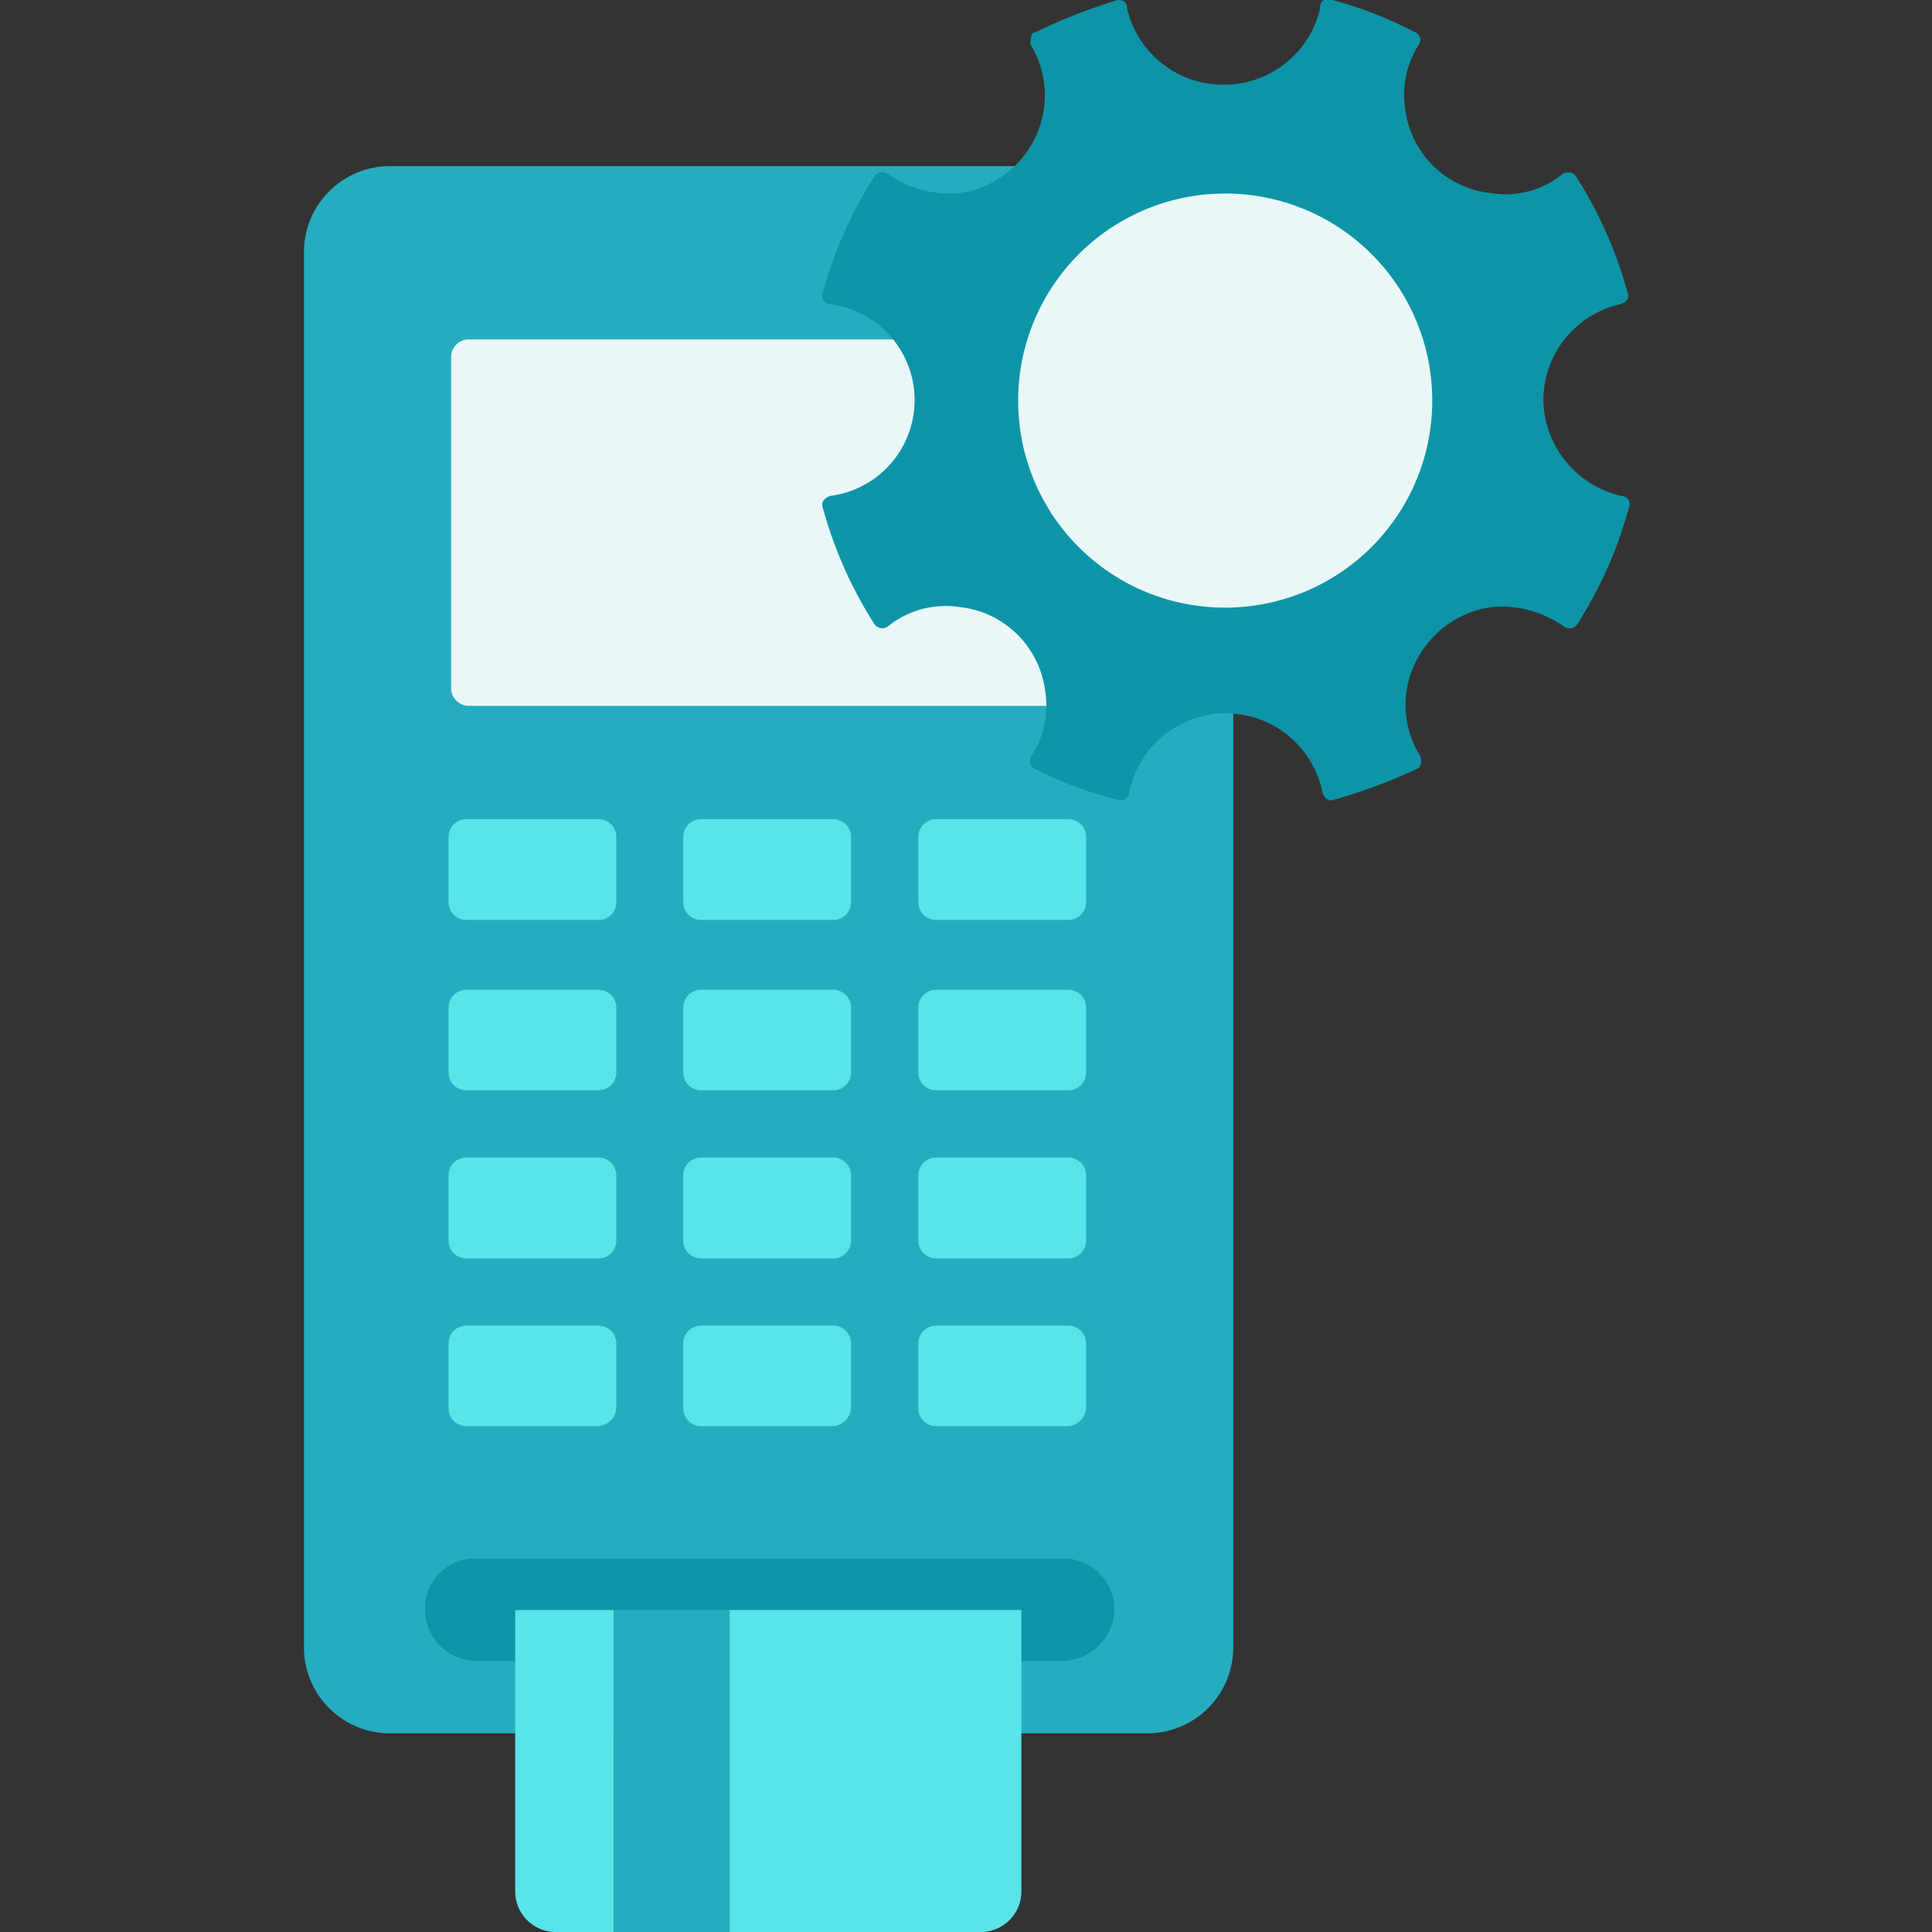 <svg id="Layer_1" data-name="Layer 1" xmlns="http://www.w3.org/2000/svg" viewBox="0 0 60 60"><rect x="0" y="0" width="60" height="60" fill="#333333" stroke="none"/><defs><style>.cls-1{fill:none;stroke:#ed1c24;stroke-miterlimit:10;}.cls-2{fill:#25adbf;}.cls-3{fill:#0d95a7;}.cls-4{fill:#eaf7f9;}.cls-5{fill:#58e4e8;}</style></defs><rect class="cls-1" x="-1559" y="-349" width="2167" height="858"/><path class="cls-2" d="M35.65,53.83H12.08a2.67,2.67,0,0,1-2.64-2.65V7.81a2.67,2.67,0,0,1,2.64-2.65H35.65A2.67,2.67,0,0,1,38.3,7.81V51.18A2.67,2.67,0,0,1,35.65,53.83Z"/><path class="cls-3" d="M33.09,51.58H14.73A1.6,1.6,0,0,1,13.2,50a1.55,1.55,0,0,1,1.53-1.6H33.09A1.59,1.59,0,0,1,34.61,50,1.65,1.65,0,0,1,33.09,51.58Z"/><path class="cls-4" d="M33.17,21.92H14.57a.55.55,0,0,1-.56-.56V11.1a.55.55,0,0,1,.56-.56h18.6a.55.55,0,0,1,.56.56V21.36A.55.55,0,0,1,33.17,21.92Z"/><path class="cls-5" d="M33.17,28.57H29.08a.55.55,0,0,1-.56-.56V26a.55.55,0,0,1,.56-.56h4.09a.55.55,0,0,1,.56.56v2A.55.55,0,0,1,33.17,28.57Z"/><path class="cls-5" d="M25.87,28.57H21.78a.55.55,0,0,1-.56-.56V26a.55.55,0,0,1,.56-.56h4.09a.55.55,0,0,1,.56.56v2A.55.55,0,0,1,25.87,28.57Z"/><path class="cls-5" d="M18.58,28.57H14.49a.55.55,0,0,1-.56-.56V26a.55.55,0,0,1,.56-.56h4.09a.55.55,0,0,1,.56.56v2A.55.55,0,0,1,18.58,28.57Z"/><path class="cls-5" d="M33.17,33.86H29.08a.55.55,0,0,1-.56-.56v-2a.55.55,0,0,1,.56-.56h4.09a.55.55,0,0,1,.56.56v2A.55.55,0,0,1,33.17,33.86Z"/><path class="cls-5" d="M25.87,33.86H21.78a.55.55,0,0,1-.56-.56v-2a.55.55,0,0,1,.56-.56h4.09a.55.55,0,0,1,.56.56v2A.55.55,0,0,1,25.87,33.86Z"/><path class="cls-5" d="M18.58,33.86H14.49a.55.55,0,0,1-.56-.56v-2a.55.55,0,0,1,.56-.56h4.09a.55.55,0,0,1,.56.56v2A.55.55,0,0,1,18.58,33.86Z"/><path class="cls-5" d="M33.17,39.08H29.08a.55.55,0,0,1-.56-.57v-2a.55.55,0,0,1,.56-.56h4.09a.55.55,0,0,1,.56.56v2A.55.55,0,0,1,33.17,39.08Z"/><path class="cls-5" d="M25.87,39.08H21.78a.55.55,0,0,1-.56-.57v-2a.55.55,0,0,1,.56-.56h4.09a.55.55,0,0,1,.56.56v2A.55.55,0,0,1,25.87,39.08Z"/><path class="cls-5" d="M18.58,39.08H14.49a.55.55,0,0,1-.56-.57v-2a.55.55,0,0,1,.56-.56h4.09a.55.55,0,0,1,.56.56v2A.55.55,0,0,1,18.58,39.08Z"/><path class="cls-5" d="M33.17,44.29H29.08a.55.55,0,0,1-.56-.56v-2a.55.55,0,0,1,.56-.56h4.09a.55.55,0,0,1,.56.56v2A.6.6,0,0,1,33.17,44.29Z"/><path class="cls-5" d="M25.87,44.29H21.78a.55.55,0,0,1-.56-.56v-2a.55.55,0,0,1,.56-.56h4.09a.55.55,0,0,1,.56.56v2A.6.6,0,0,1,25.87,44.29Z"/><path class="cls-5" d="M18.58,44.29H14.49a.55.55,0,0,1-.56-.56v-2a.55.55,0,0,1,.56-.56h4.09a.55.55,0,0,1,.56.56v2A.6.6,0,0,1,18.58,44.29Z"/><path class="cls-5" d="M16,50v8.74A1.26,1.26,0,0,0,17.29,60h1.77V50Z"/><path class="cls-5" d="M22.58,50V60h7.86a1.26,1.26,0,0,0,1.28-1.28V50Z"/><path class="cls-2" d="M22.66,50h-3.6V60h3.6Z"/><path class="cls-3" d="M47.93,12.45a3.06,3.06,0,0,1,2.38-3c.18-.05.3-.17.24-.35a13.15,13.15,0,0,0-1.61-3.63.3.3,0,0,0-.42-.06,2.8,2.8,0,0,1-2.2.59,3,3,0,0,1-2.68-2.61,2.9,2.9,0,0,1,.42-2A.26.26,0,0,0,43.94,1,12.31,12.31,0,0,0,41.38,0,.25.25,0,0,0,41,.25a3.06,3.06,0,0,1-3,2.38,3.06,3.06,0,0,1-3-2.38C35,.07,34.9,0,34.72,0a17,17,0,0,0-2.56,1C32,1,32,1.26,32,1.38a3,3,0,0,1,.42,2A3.09,3.09,0,0,1,29.78,6a3.37,3.37,0,0,1-2.2-.59.29.29,0,0,0-.42.06,13.15,13.15,0,0,0-1.61,3.63.26.26,0,0,0,.24.35,3,3,0,0,1,0,5.95c-.18.06-.3.18-.24.36a13.15,13.15,0,0,0,1.61,3.63.3.3,0,0,0,.42.06,2.85,2.85,0,0,1,2.2-.6,3,3,0,0,1,2.68,2.62,2.86,2.86,0,0,1-.42,2,.27.27,0,0,0,.12.42,12.31,12.31,0,0,0,2.56.95.26.26,0,0,0,.35-.23,3.06,3.06,0,0,1,6,0c.06.17.17.29.35.23a17,17,0,0,0,2.56-.95c.18-.06.18-.3.12-.42a3,3,0,0,1-.42-2,3.1,3.1,0,0,1,2.68-2.62,3.37,3.37,0,0,1,2.2.6.29.29,0,0,0,.42-.06,13.15,13.15,0,0,0,1.61-3.63.26.26,0,0,0-.24-.36A3.11,3.11,0,0,1,47.93,12.45Z"/><path class="cls-4" d="M38.05,18.87a6.43,6.43,0,1,0-6.43-6.42A6.42,6.42,0,0,0,38.05,18.87Z"/></svg>
